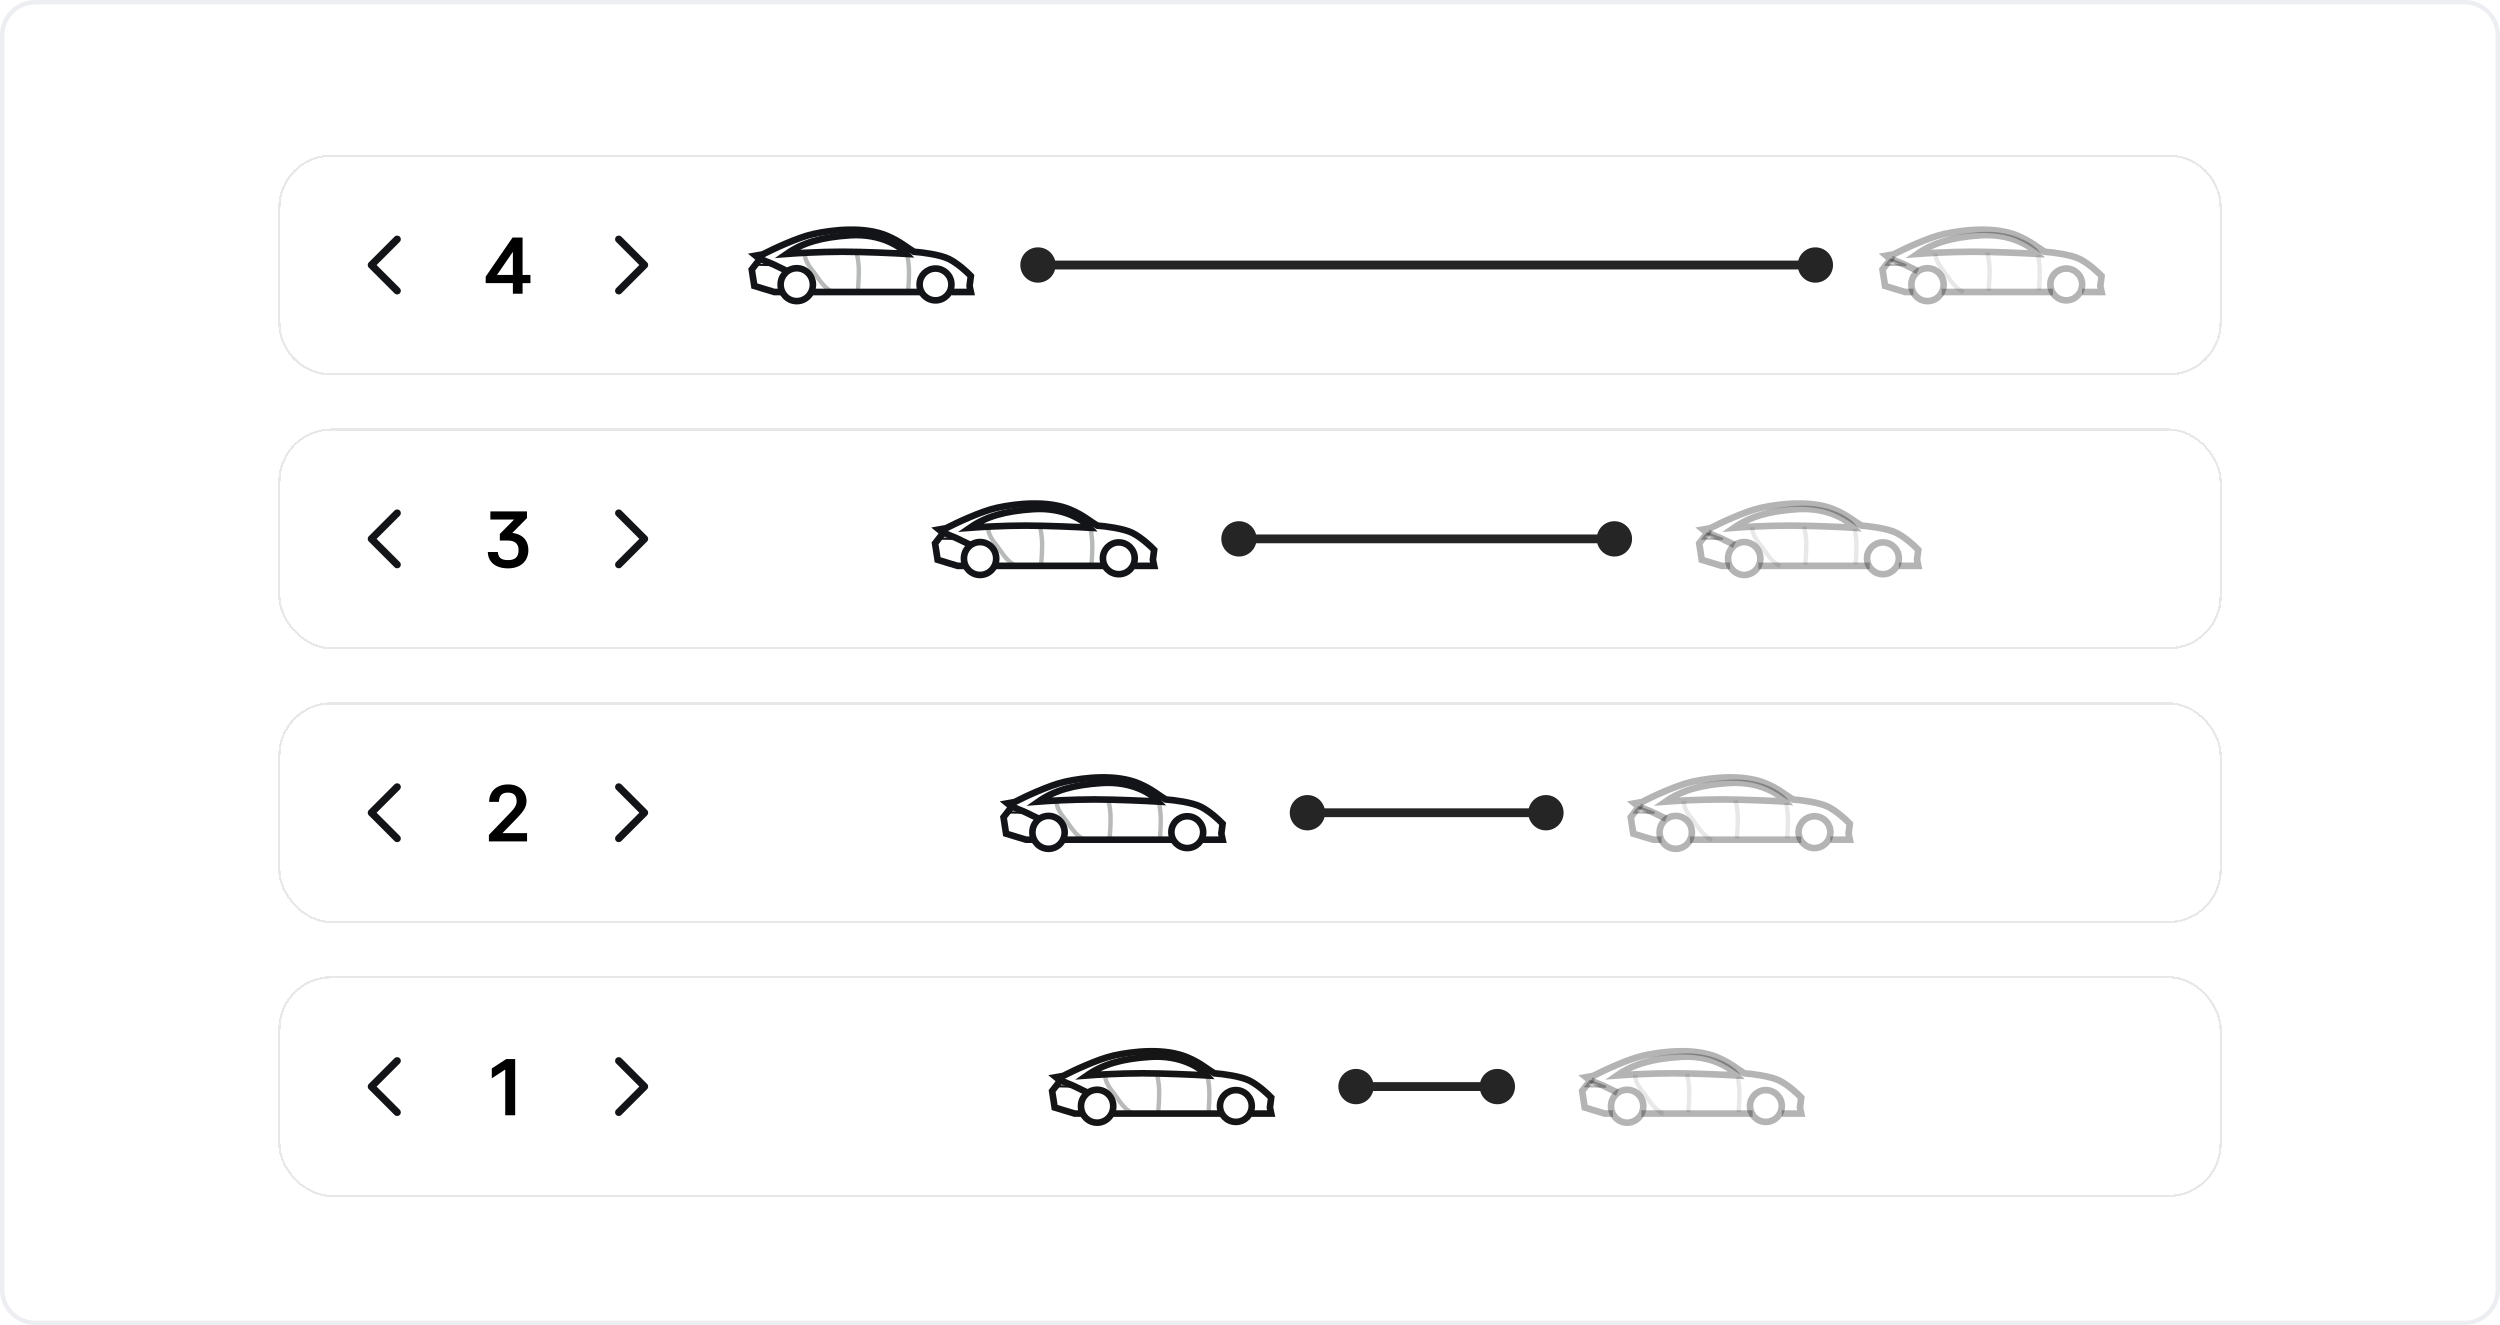 <svg width="1132" height="600" viewBox="0 0 1132 600" fill="none" xmlns="http://www.w3.org/2000/svg">
<path d="M1 16C1 7.716 7.716 1 16 1H1116C1124.28 1 1131 7.716 1131 16V584C1131 592.284 1124.28 599 1116 599H16C7.716 599 1 592.284 1 584V16Z" stroke="#EDEEF2" stroke-width="2"/>
<g filter="url(#filter0_d_30540_63209)">
<path d="M126 88C126 74.745 136.745 64 150 64H982C995.255 64 1006 74.745 1006 88V140C1006 153.255 995.255 164 982 164H150C136.745 164 126 153.255 126 140V88Z" fill="white" shape-rendering="crispEdges"/>
<path d="M126.5 88C126.5 75.021 137.021 64.5 150 64.5H982C994.979 64.5 1005.5 75.021 1005.5 88V140C1005.5 152.979 994.979 163.5 982 163.5H150C137.021 163.5 126.5 152.979 126.5 140V88Z" stroke="#131417" stroke-opacity="0.1" shape-rendering="crispEdges"/>
<path fill-rule="evenodd" clip-rule="evenodd" d="M181.012 101.155C181.663 101.806 181.663 102.861 181.012 103.512L170.524 114L181.012 124.488C181.663 125.139 181.663 126.194 181.012 126.845C180.361 127.496 179.306 127.496 178.655 126.845L166.988 115.178C166.337 114.527 166.337 113.472 166.988 112.821L178.655 101.155C179.306 100.504 180.361 100.504 181.012 101.155Z" fill="#131417"/>
<path d="M219.919 122.212V119.26L232.087 101.548H236.623V118.504H240.187V122.212H236.623V127H232.231V122.212H219.919ZM225.031 118.504H232.231V108.028L225.031 118.504Z" fill="black"/>
<path fill-rule="evenodd" clip-rule="evenodd" d="M278.988 101.155C279.639 100.504 280.694 100.504 281.345 101.155L293.012 112.821C293.663 113.472 293.663 114.527 293.012 115.178L281.345 126.845C280.694 127.496 279.639 127.496 278.988 126.845C278.337 126.194 278.337 125.139 278.988 124.488L289.476 114L278.988 103.512C278.337 102.861 278.337 101.806 278.988 101.155Z" fill="#131417"/>
<path d="M354.4 126.223H350.589L341.553 123.479L340.4 116.031L344.053 111.328L342.13 109.76L345.398 109.172C350.076 106.755 361.201 101.528 368.276 99.96C377.119 98 391.433 96.455 401.6 100.742C407.6 103.272 410.635 106.101 413.839 107.996C417.491 108.257 425.796 109.29 429.795 111.328C433.794 113.366 437.998 117.272 439.6 118.971L439.023 123.479L439.6 126.223H430.8M367.2 126.223H417.6" stroke="#131417" stroke-width="3"/>
<path d="M381.355 107.99C371.512 107.99 360.464 108.644 356.17 108.97C363.476 103.873 372.002 101.394 384.815 100.543C398.965 99.603 407.885 105.769 410.577 108.97C404.937 108.644 391.198 107.99 381.355 107.99Z" stroke="#131417" stroke-width="3"/>
<path opacity="0.3" d="M387.884 108.384C388.14 109.364 388.691 112.068 388.845 115.047C388.999 118.027 388.653 123.344 388.461 125.631" stroke="#131417" stroke-width="2"/>
<path opacity="0.3" d="M410.8 109.544C411.005 110.453 411.446 112.962 411.569 115.726C411.692 118.489 411.415 123.423 411.261 125.544" stroke="#131417" stroke-width="2"/>
<path opacity="0.3" d="M364.4 108.74C364.4 112.082 366.577 114.826 368.642 117.428C370.462 119.722 372.8 124.34 377.2 126.34" stroke="#131417" stroke-width="2"/>
<ellipse cx="360.776" cy="122.894" rx="7.305" ry="7.448" stroke="#131417" stroke-width="3"/>
<ellipse cx="423.6" cy="122.8" rx="7.2" ry="7.2" stroke="#131417" stroke-width="3"/>
<path d="M344.4 111.14C346.133 112.195 348.32 112.844 350.4 113.818C352.48 114.792 355.267 116.172 356.4 116.74" stroke="#131417" stroke-width="3"/>
<path d="M351.164 114.069C349.057 113.923 344.135 113.934 342.128 113.873L344.006 111.521L351.164 114.069Z" stroke="#131417"/>
<circle cx="470" cy="114" r="7.5" fill="#252525" stroke="#252525"/>
<path d="M478 114H814" stroke="#252525" stroke-width="4" stroke-linecap="round"/>
<circle cx="822" cy="114" r="7.5" fill="#252525" stroke="#252525"/>
<path d="M866.4 126.223H862.589L853.553 123.479L852.4 116.031L856.053 111.328L854.13 109.76L857.398 109.172C862.076 106.755 873.201 101.528 880.276 99.96C889.119 98 903.433 96.455 913.6 100.742C919.6 103.272 922.635 106.101 925.839 107.996C929.491 108.257 937.796 109.29 941.795 111.328C945.794 113.366 949.998 117.272 951.6 118.971L951.023 123.479L951.6 126.223H942.8M879.2 126.223H929.6" stroke="#131417" stroke-opacity="0.32" stroke-width="3"/>
<path d="M893.355 107.99C883.512 107.99 872.464 108.644 868.17 108.97C875.476 103.873 884.002 101.394 896.815 100.543C910.965 99.603 919.885 105.769 922.577 108.97C916.937 108.644 903.198 107.99 893.355 107.99Z" stroke="#131417" stroke-opacity="0.32" stroke-width="3"/>
<path opacity="0.3" d="M899.884 108.384C900.14 109.364 900.691 112.068 900.845 115.047C900.999 118.027 900.653 123.344 900.461 125.631" stroke="#131417" stroke-opacity="0.32" stroke-width="2"/>
<path opacity="0.3" d="M922.8 109.544C923.005 110.453 923.446 112.962 923.569 115.726C923.692 118.489 923.415 123.423 923.261 125.544" stroke="#131417" stroke-opacity="0.32" stroke-width="2"/>
<path opacity="0.3" d="M876.4 108.74C876.4 112.082 878.577 114.826 880.642 117.428C882.462 119.722 884.8 124.34 889.2 126.34" stroke="#131417" stroke-opacity="0.32" stroke-width="2"/>
<ellipse cx="872.776" cy="122.894" rx="7.305" ry="7.448" stroke="#131417" stroke-opacity="0.32" stroke-width="3"/>
<ellipse cx="935.6" cy="122.8" rx="7.2" ry="7.2" stroke="#131417" stroke-opacity="0.32" stroke-width="3"/>
<path d="M856.4 111.14C858.133 112.195 860.32 112.844 862.4 113.818C864.48 114.792 867.267 116.172 868.4 116.74" stroke="#131417" stroke-opacity="0.32" stroke-width="3"/>
<path d="M863.164 114.069C861.057 113.923 856.135 113.934 854.128 113.873L856.006 111.521L863.164 114.069Z" stroke="#131417" stroke-opacity="0.32"/>
</g>
<g filter="url(#filter1_d_30540_63209)">
<rect x="126" y="188" width="880" height="100" rx="24" fill="white" shape-rendering="crispEdges"/>
<rect x="126.5" y="188.5" width="879" height="99" rx="23.5" stroke="#131417" stroke-opacity="0.1" shape-rendering="crispEdges"/>
<path fill-rule="evenodd" clip-rule="evenodd" d="M181.012 225.155C181.663 225.806 181.663 226.861 181.012 227.512L170.524 238L181.012 248.488C181.663 249.139 181.663 250.194 181.012 250.845C180.361 251.496 179.306 251.496 178.655 250.845L166.988 239.178C166.337 238.527 166.337 237.472 166.988 236.821L178.655 225.155C179.306 224.504 180.361 224.504 181.012 225.155Z" fill="#131417"/>
<path d="M230.068 251.36C224.236 251.36 220.96 248.336 220.888 243.944H225.424C225.64 246.32 226.648 247.616 230.104 247.616C233.272 247.616 234.82 246.14 234.82 243.08C234.82 240.2 233.056 238.76 230.032 238.76H226.324V235.772L232.768 229.256H222.04V225.548H238.6L238.636 228.572L231.976 235.304C237.376 235.988 239.248 239.444 239.248 243.08C239.248 248.192 235.576 251.36 230.068 251.36Z" fill="black"/>
<path fill-rule="evenodd" clip-rule="evenodd" d="M278.988 225.155C279.639 224.504 280.694 224.504 281.345 225.155L293.012 236.821C293.663 237.472 293.663 238.527 293.012 239.178L281.345 250.845C280.694 251.496 279.639 251.496 278.988 250.845C278.337 250.194 278.337 249.139 278.988 248.488L289.476 238L278.988 227.512C278.337 226.861 278.337 225.806 278.988 225.155Z" fill="#131417"/>
<path d="M437.4 250.223H433.589L424.553 247.479L423.4 240.031L427.053 235.328L425.13 233.76L428.398 233.172C433.076 230.755 444.201 225.528 451.276 223.96C460.119 222 474.433 220.455 484.6 224.742C490.6 227.272 493.635 230.101 496.839 231.996C500.491 232.257 508.796 233.29 512.795 235.328C516.794 237.366 520.998 241.272 522.6 242.971L522.023 247.479L522.6 250.223H513.8M450.2 250.223H500.6" stroke="#131417" stroke-width="3"/>
<path d="M464.355 231.99C454.512 231.99 443.464 232.644 439.17 232.97C446.476 227.873 455.002 225.394 467.815 224.543C481.965 223.603 490.885 229.769 493.577 232.97C487.937 232.644 474.198 231.99 464.355 231.99Z" stroke="#131417" stroke-width="3"/>
<path opacity="0.3" d="M470.884 232.384C471.14 233.364 471.691 236.068 471.845 239.047C471.999 242.027 471.653 247.344 471.461 249.631" stroke="#131417" stroke-width="2"/>
<path opacity="0.3" d="M493.8 233.544C494.005 234.453 494.446 236.962 494.569 239.726C494.692 242.489 494.415 247.423 494.261 249.544" stroke="#131417" stroke-width="2"/>
<path opacity="0.3" d="M447.4 232.74C447.4 236.082 449.577 238.826 451.642 241.428C453.462 243.722 455.8 248.34 460.2 250.34" stroke="#131417" stroke-width="2"/>
<ellipse cx="443.776" cy="246.894" rx="7.305" ry="7.448" stroke="#131417" stroke-width="3"/>
<ellipse cx="506.6" cy="246.8" rx="7.2" ry="7.2" stroke="#131417" stroke-width="3"/>
<path d="M427.4 235.14C429.133 236.195 431.32 236.844 433.4 237.818C435.48 238.792 438.267 240.172 439.4 240.74" stroke="#131417" stroke-width="3"/>
<path d="M434.164 238.069C432.057 237.923 427.135 237.934 425.128 237.873L427.006 235.521L434.164 238.069Z" stroke="#131417"/>
<circle cx="561" cy="238" r="7.5" fill="#252525" stroke="#252525"/>
<path d="M569 238H723" stroke="#252525" stroke-width="4" stroke-linecap="round"/>
<circle cx="731" cy="238" r="7.5" fill="#252525" stroke="#252525"/>
<path d="M783.4 250.223H779.589L770.553 247.479L769.4 240.031L773.053 235.328L771.13 233.76L774.398 233.172C779.076 230.755 790.201 225.528 797.276 223.96C806.119 222 820.433 220.455 830.6 224.742C836.6 227.272 839.635 230.101 842.839 231.996C846.491 232.257 854.796 233.29 858.795 235.328C862.794 237.366 866.998 241.272 868.6 242.971L868.023 247.479L868.6 250.223H859.8M796.2 250.223H846.6" stroke="#131417" stroke-opacity="0.32" stroke-width="3"/>
<path d="M810.355 231.99C800.512 231.99 789.464 232.644 785.17 232.97C792.476 227.873 801.002 225.394 813.815 224.543C827.965 223.603 836.885 229.769 839.577 232.97C833.937 232.644 820.198 231.99 810.355 231.99Z" stroke="#131417" stroke-opacity="0.32" stroke-width="3"/>
<path opacity="0.3" d="M816.884 232.384C817.14 233.364 817.691 236.068 817.845 239.047C817.999 242.027 817.653 247.344 817.461 249.631" stroke="#131417" stroke-opacity="0.32" stroke-width="2"/>
<path opacity="0.3" d="M839.8 233.544C840.005 234.453 840.446 236.962 840.569 239.726C840.692 242.489 840.415 247.423 840.261 249.544" stroke="#131417" stroke-opacity="0.32" stroke-width="2"/>
<path opacity="0.3" d="M793.4 232.74C793.4 236.082 795.577 238.826 797.642 241.428C799.462 243.722 801.8 248.34 806.2 250.34" stroke="#131417" stroke-opacity="0.32" stroke-width="2"/>
<ellipse cx="789.776" cy="246.894" rx="7.305" ry="7.448" stroke="#131417" stroke-opacity="0.32" stroke-width="3"/>
<ellipse cx="852.6" cy="246.8" rx="7.2" ry="7.2" stroke="#131417" stroke-opacity="0.32" stroke-width="3"/>
<path d="M773.4 235.14C775.133 236.195 777.32 236.844 779.4 237.818C781.48 238.792 784.267 240.172 785.4 240.74" stroke="#131417" stroke-opacity="0.32" stroke-width="3"/>
<path d="M780.164 238.069C778.057 237.923 773.135 237.934 771.128 237.873L773.006 235.521L780.164 238.069Z" stroke="#131417" stroke-opacity="0.32"/>
</g>
<g filter="url(#filter2_d_30540_63209)">
<rect x="126" y="312" width="880" height="100" rx="24" fill="white" shape-rendering="crispEdges"/>
<rect x="126.5" y="312.5" width="879" height="99" rx="23.5" stroke="#131417" stroke-opacity="0.1" shape-rendering="crispEdges"/>
<path fill-rule="evenodd" clip-rule="evenodd" d="M181.012 349.155C181.663 349.806 181.663 350.861 181.012 351.512L170.524 362L181.012 372.488C181.663 373.139 181.663 374.194 181.012 374.845C180.361 375.496 179.306 375.496 178.655 374.845L166.988 363.178C166.337 362.527 166.337 361.472 166.988 360.821L178.655 349.155C179.306 348.504 180.361 348.504 181.012 349.155Z" fill="#131417"/>
<path d="M229.906 363.192C232.57 360.456 233.938 358.98 233.938 356.784C233.938 354.048 232.462 352.896 229.978 352.896C227.278 352.896 226.018 354.228 225.91 357.072H221.482C221.482 352.356 224.902 349.188 230.086 349.188C235.054 349.188 238.402 352.176 238.402 356.784C238.402 359.808 236.71 361.824 232.498 366.108L227.494 371.256H238.654V375H221.374V372.048L229.906 363.192Z" fill="black"/>
<path fill-rule="evenodd" clip-rule="evenodd" d="M278.988 349.155C279.639 348.504 280.694 348.504 281.345 349.155L293.012 360.821C293.663 361.472 293.663 362.527 293.012 363.178L281.345 374.845C280.694 375.496 279.639 375.496 278.988 374.845C278.337 374.194 278.337 373.139 278.988 372.488L289.476 362L278.988 351.512C278.337 350.861 278.337 349.806 278.988 349.155Z" fill="#131417"/>
<path d="M468.4 374.223H464.589L455.553 371.479L454.4 364.031L458.053 359.328L456.13 357.76L459.398 357.172C464.076 354.755 475.201 349.528 482.276 347.96C491.119 346 505.433 344.455 515.6 348.742C521.6 351.272 524.635 354.101 527.839 355.996C531.491 356.257 539.796 357.29 543.795 359.328C547.794 361.366 551.998 365.272 553.6 366.971L553.023 371.479L553.6 374.223H544.8M481.2 374.223H531.6" stroke="#131417" stroke-width="3"/>
<path d="M495.355 355.99C485.512 355.99 474.464 356.644 470.17 356.97C477.476 351.873 486.002 349.394 498.815 348.543C512.965 347.603 521.885 353.769 524.577 356.97C518.937 356.644 505.198 355.99 495.355 355.99Z" stroke="#131417" stroke-width="3"/>
<path opacity="0.3" d="M501.884 356.384C502.14 357.364 502.691 360.068 502.845 363.047C502.999 366.027 502.653 371.344 502.461 373.631" stroke="#131417" stroke-width="2"/>
<path opacity="0.3" d="M524.8 357.544C525.005 358.453 525.446 360.962 525.569 363.726C525.692 366.489 525.415 371.423 525.261 373.544" stroke="#131417" stroke-width="2"/>
<path opacity="0.3" d="M478.4 356.74C478.4 360.082 480.577 362.826 482.642 365.428C484.462 367.722 486.8 372.34 491.2 374.34" stroke="#131417" stroke-width="2"/>
<ellipse cx="474.776" cy="370.894" rx="7.305" ry="7.448" stroke="#131417" stroke-width="3"/>
<ellipse cx="537.6" cy="370.8" rx="7.2" ry="7.2" stroke="#131417" stroke-width="3"/>
<path d="M458.4 359.14C460.133 360.195 462.32 360.844 464.4 361.818C466.48 362.792 469.267 364.172 470.4 364.74" stroke="#131417" stroke-width="3"/>
<path d="M465.164 362.069C463.057 361.923 458.135 361.934 456.128 361.873L458.006 359.521L465.164 362.069Z" stroke="#131417"/>
<circle cx="592" cy="362" r="7.5" fill="#252525" stroke="#252525"/>
<path d="M600 362H692" stroke="#252525" stroke-width="4" stroke-linecap="round"/>
<circle cx="700" cy="362" r="7.5" fill="#252525" stroke="#252525"/>
<path d="M752.4 374.223H748.589L739.553 371.479L738.4 364.031L742.053 359.328L740.13 357.76L743.398 357.172C748.076 354.755 759.201 349.528 766.276 347.96C775.119 346 789.433 344.455 799.6 348.742C805.6 351.272 808.635 354.101 811.839 355.996C815.491 356.257 823.796 357.29 827.795 359.328C831.794 361.366 835.998 365.272 837.6 366.971L837.023 371.479L837.6 374.223H828.8M765.2 374.223H815.6" stroke="#131417" stroke-opacity="0.32" stroke-width="3"/>
<path d="M779.355 355.99C769.512 355.99 758.464 356.644 754.17 356.97C761.476 351.873 770.002 349.394 782.815 348.543C796.965 347.603 805.885 353.769 808.577 356.97C802.937 356.644 789.198 355.99 779.355 355.99Z" stroke="#131417" stroke-opacity="0.32" stroke-width="3"/>
<path opacity="0.3" d="M785.884 356.384C786.14 357.364 786.691 360.068 786.845 363.047C786.999 366.027 786.653 371.344 786.461 373.631" stroke="#131417" stroke-opacity="0.32" stroke-width="2"/>
<path opacity="0.3" d="M808.8 357.544C809.005 358.453 809.446 360.962 809.569 363.726C809.692 366.489 809.415 371.423 809.261 373.544" stroke="#131417" stroke-opacity="0.32" stroke-width="2"/>
<path opacity="0.3" d="M762.4 356.74C762.4 360.082 764.577 362.826 766.642 365.428C768.462 367.722 770.8 372.34 775.2 374.34" stroke="#131417" stroke-opacity="0.32" stroke-width="2"/>
<ellipse cx="758.776" cy="370.894" rx="7.305" ry="7.448" stroke="#131417" stroke-opacity="0.32" stroke-width="3"/>
<ellipse cx="821.6" cy="370.8" rx="7.2" ry="7.2" stroke="#131417" stroke-opacity="0.32" stroke-width="3"/>
<path d="M742.4 359.14C744.133 360.195 746.32 360.844 748.4 361.818C750.48 362.792 753.267 364.172 754.4 364.74" stroke="#131417" stroke-opacity="0.32" stroke-width="3"/>
<path d="M749.164 362.069C747.057 361.923 742.135 361.934 740.128 361.873L742.006 359.521L749.164 362.069Z" stroke="#131417" stroke-opacity="0.32"/>
</g>
<g filter="url(#filter3_d_30540_63209)">
<rect x="126" y="436" width="880" height="100" rx="24" fill="white" shape-rendering="crispEdges"/>
<rect x="126.5" y="436.5" width="879" height="99" rx="23.5" stroke="#131417" stroke-opacity="0.1" shape-rendering="crispEdges"/>
<path fill-rule="evenodd" clip-rule="evenodd" d="M181.012 473.155C181.663 473.806 181.663 474.861 181.012 475.512L170.524 486L181.012 496.488C181.663 497.139 181.663 498.194 181.012 498.845C180.361 499.496 179.306 499.496 178.655 498.845L166.988 487.178C166.337 486.527 166.337 485.472 166.988 484.821L178.655 473.155C179.306 472.504 180.361 472.504 181.012 473.155Z" fill="#131417"/>
<path d="M233.271 499H228.771V478.264L222.687 482.26V477.796L229.203 473.548H233.271V499Z" fill="black"/>
<path fill-rule="evenodd" clip-rule="evenodd" d="M278.988 473.155C279.639 472.504 280.694 472.504 281.345 473.155L293.012 484.821C293.663 485.472 293.663 486.527 293.012 487.178L281.345 498.845C280.694 499.496 279.639 499.496 278.988 498.845C278.337 498.194 278.337 497.139 278.988 496.488L289.476 486L278.988 475.512C278.337 474.861 278.337 473.806 278.988 473.155Z" fill="#131417"/>
<path d="M490.4 498.223H486.589L477.553 495.479L476.4 488.031L480.053 483.328L478.13 481.76L481.398 481.172C486.076 478.755 497.201 473.528 504.276 471.96C513.119 470 527.433 468.455 537.6 472.742C543.6 475.272 546.635 478.101 549.839 479.996C553.491 480.257 561.796 481.29 565.795 483.328C569.794 485.366 573.998 489.272 575.6 490.971L575.023 495.479L575.6 498.223H566.8M503.2 498.223H553.6" stroke="#151515" stroke-width="3"/>
<path d="M517.355 479.99C507.512 479.99 496.464 480.644 492.17 480.97C499.476 475.873 508.002 473.394 520.815 472.543C534.965 471.603 543.885 477.769 546.577 480.97C540.937 480.644 527.198 479.99 517.355 479.99Z" stroke="#151515" stroke-width="3"/>
<path opacity="0.3" d="M523.884 480.384C524.14 481.364 524.691 484.068 524.845 487.047C524.999 490.027 524.653 495.344 524.461 497.631" stroke="#151515" stroke-width="2"/>
<path opacity="0.3" d="M546.8 481.544C547.005 482.453 547.446 484.962 547.569 487.726C547.692 490.489 547.415 495.423 547.261 497.544" stroke="#151515" stroke-width="2"/>
<path opacity="0.3" d="M500.4 480.74C500.4 484.082 502.577 486.826 504.642 489.428C506.462 491.722 508.8 496.34 513.2 498.34" stroke="#151515" stroke-width="2"/>
<ellipse cx="496.776" cy="494.894" rx="7.305" ry="7.448" stroke="#151515" stroke-width="3"/>
<ellipse cx="559.6" cy="494.8" rx="7.2" ry="7.2" stroke="#151515" stroke-width="3"/>
<path d="M480.4 483.14C482.133 484.195 484.32 484.844 486.4 485.818C488.48 486.792 491.267 488.172 492.4 488.74" stroke="#151515" stroke-width="3"/>
<path d="M487.164 486.069C485.057 485.923 480.135 485.934 478.128 485.873L480.006 483.521L487.164 486.069Z" stroke="#151515"/>
<circle cx="614" cy="486" r="7.5" fill="#252525" stroke="#252525"/>
<path d="M622 486H670" stroke="#252525" stroke-width="4" stroke-linecap="round"/>
<circle cx="678" cy="486" r="7.5" fill="#252525" stroke="#252525"/>
<path d="M730.4 498.223H726.589L717.553 495.479L716.4 488.031L720.053 483.328L718.13 481.76L721.398 481.172C726.076 478.755 737.201 473.528 744.276 471.96C753.119 470 767.433 468.455 777.6 472.742C783.6 475.272 786.635 478.101 789.839 479.996C793.491 480.257 801.796 481.29 805.795 483.328C809.794 485.366 813.998 489.272 815.6 490.971L815.023 495.479L815.6 498.223H806.8M743.2 498.223H793.6" stroke="#131417" stroke-opacity="0.32" stroke-width="3"/>
<path d="M757.355 479.99C747.512 479.99 736.464 480.644 732.17 480.97C739.476 475.873 748.002 473.394 760.815 472.543C774.965 471.603 783.885 477.769 786.577 480.97C780.937 480.644 767.198 479.99 757.355 479.99Z" stroke="#131417" stroke-opacity="0.32" stroke-width="3"/>
<path opacity="0.3" d="M763.884 480.384C764.14 481.364 764.691 484.068 764.845 487.047C764.999 490.027 764.653 495.344 764.461 497.631" stroke="#131417" stroke-opacity="0.32" stroke-width="2"/>
<path opacity="0.3" d="M786.8 481.544C787.005 482.453 787.446 484.962 787.569 487.726C787.692 490.489 787.415 495.423 787.261 497.544" stroke="#131417" stroke-opacity="0.32" stroke-width="2"/>
<path opacity="0.3" d="M740.4 480.74C740.4 484.082 742.577 486.826 744.642 489.428C746.462 491.722 748.8 496.34 753.2 498.34" stroke="#131417" stroke-opacity="0.32" stroke-width="2"/>
<ellipse cx="736.776" cy="494.894" rx="7.305" ry="7.448" stroke="#131417" stroke-opacity="0.32" stroke-width="3"/>
<ellipse cx="799.6" cy="494.8" rx="7.2" ry="7.2" stroke="#131417" stroke-opacity="0.32" stroke-width="3"/>
<path d="M720.4 483.14C722.133 484.195 724.32 484.844 726.4 485.818C728.48 486.792 731.267 488.172 732.4 488.74" stroke="#131417" stroke-opacity="0.32" stroke-width="3"/>
<path d="M727.164 486.069C725.057 485.923 720.135 485.934 718.128 485.873L720.006 483.521L727.164 486.069Z" stroke="#131417" stroke-opacity="0.32"/>
</g>
<defs>
<filter id="filter0_d_30540_63209" x="102" y="46" width="928" height="148" filterUnits="userSpaceOnUse" color-interpolation-filters="sRGB">
<feFlood flood-opacity="0" result="BackgroundImageFix"/>
<feColorMatrix in="SourceAlpha" type="matrix" values="0 0 0 0 0 0 0 0 0 0 0 0 0 0 0 0 0 0 127 0" result="hardAlpha"/>
<feOffset dy="6"/>
<feGaussianBlur stdDeviation="12"/>
<feComposite in2="hardAlpha" operator="out"/>
<feColorMatrix type="matrix" values="0 0 0 0 0 0 0 0 0 0 0 0 0 0 0 0 0 0 0.08 0"/>
<feBlend mode="normal" in2="BackgroundImageFix" result="effect1_dropShadow_30540_63209"/>
<feBlend mode="normal" in="SourceGraphic" in2="effect1_dropShadow_30540_63209" result="shape"/>
</filter>
<filter id="filter1_d_30540_63209" x="102" y="170" width="928" height="148" filterUnits="userSpaceOnUse" color-interpolation-filters="sRGB">
<feFlood flood-opacity="0" result="BackgroundImageFix"/>
<feColorMatrix in="SourceAlpha" type="matrix" values="0 0 0 0 0 0 0 0 0 0 0 0 0 0 0 0 0 0 127 0" result="hardAlpha"/>
<feOffset dy="6"/>
<feGaussianBlur stdDeviation="12"/>
<feComposite in2="hardAlpha" operator="out"/>
<feColorMatrix type="matrix" values="0 0 0 0 0 0 0 0 0 0 0 0 0 0 0 0 0 0 0.08 0"/>
<feBlend mode="normal" in2="BackgroundImageFix" result="effect1_dropShadow_30540_63209"/>
<feBlend mode="normal" in="SourceGraphic" in2="effect1_dropShadow_30540_63209" result="shape"/>
</filter>
<filter id="filter2_d_30540_63209" x="102" y="294" width="928" height="148" filterUnits="userSpaceOnUse" color-interpolation-filters="sRGB">
<feFlood flood-opacity="0" result="BackgroundImageFix"/>
<feColorMatrix in="SourceAlpha" type="matrix" values="0 0 0 0 0 0 0 0 0 0 0 0 0 0 0 0 0 0 127 0" result="hardAlpha"/>
<feOffset dy="6"/>
<feGaussianBlur stdDeviation="12"/>
<feComposite in2="hardAlpha" operator="out"/>
<feColorMatrix type="matrix" values="0 0 0 0 0 0 0 0 0 0 0 0 0 0 0 0 0 0 0.08 0"/>
<feBlend mode="normal" in2="BackgroundImageFix" result="effect1_dropShadow_30540_63209"/>
<feBlend mode="normal" in="SourceGraphic" in2="effect1_dropShadow_30540_63209" result="shape"/>
</filter>
<filter id="filter3_d_30540_63209" x="102" y="418" width="928" height="148" filterUnits="userSpaceOnUse" color-interpolation-filters="sRGB">
<feFlood flood-opacity="0" result="BackgroundImageFix"/>
<feColorMatrix in="SourceAlpha" type="matrix" values="0 0 0 0 0 0 0 0 0 0 0 0 0 0 0 0 0 0 127 0" result="hardAlpha"/>
<feOffset dy="6"/>
<feGaussianBlur stdDeviation="12"/>
<feComposite in2="hardAlpha" operator="out"/>
<feColorMatrix type="matrix" values="0 0 0 0 0 0 0 0 0 0 0 0 0 0 0 0 0 0 0.08 0"/>
<feBlend mode="normal" in2="BackgroundImageFix" result="effect1_dropShadow_30540_63209"/>
<feBlend mode="normal" in="SourceGraphic" in2="effect1_dropShadow_30540_63209" result="shape"/>
</filter>
</defs>
</svg>
